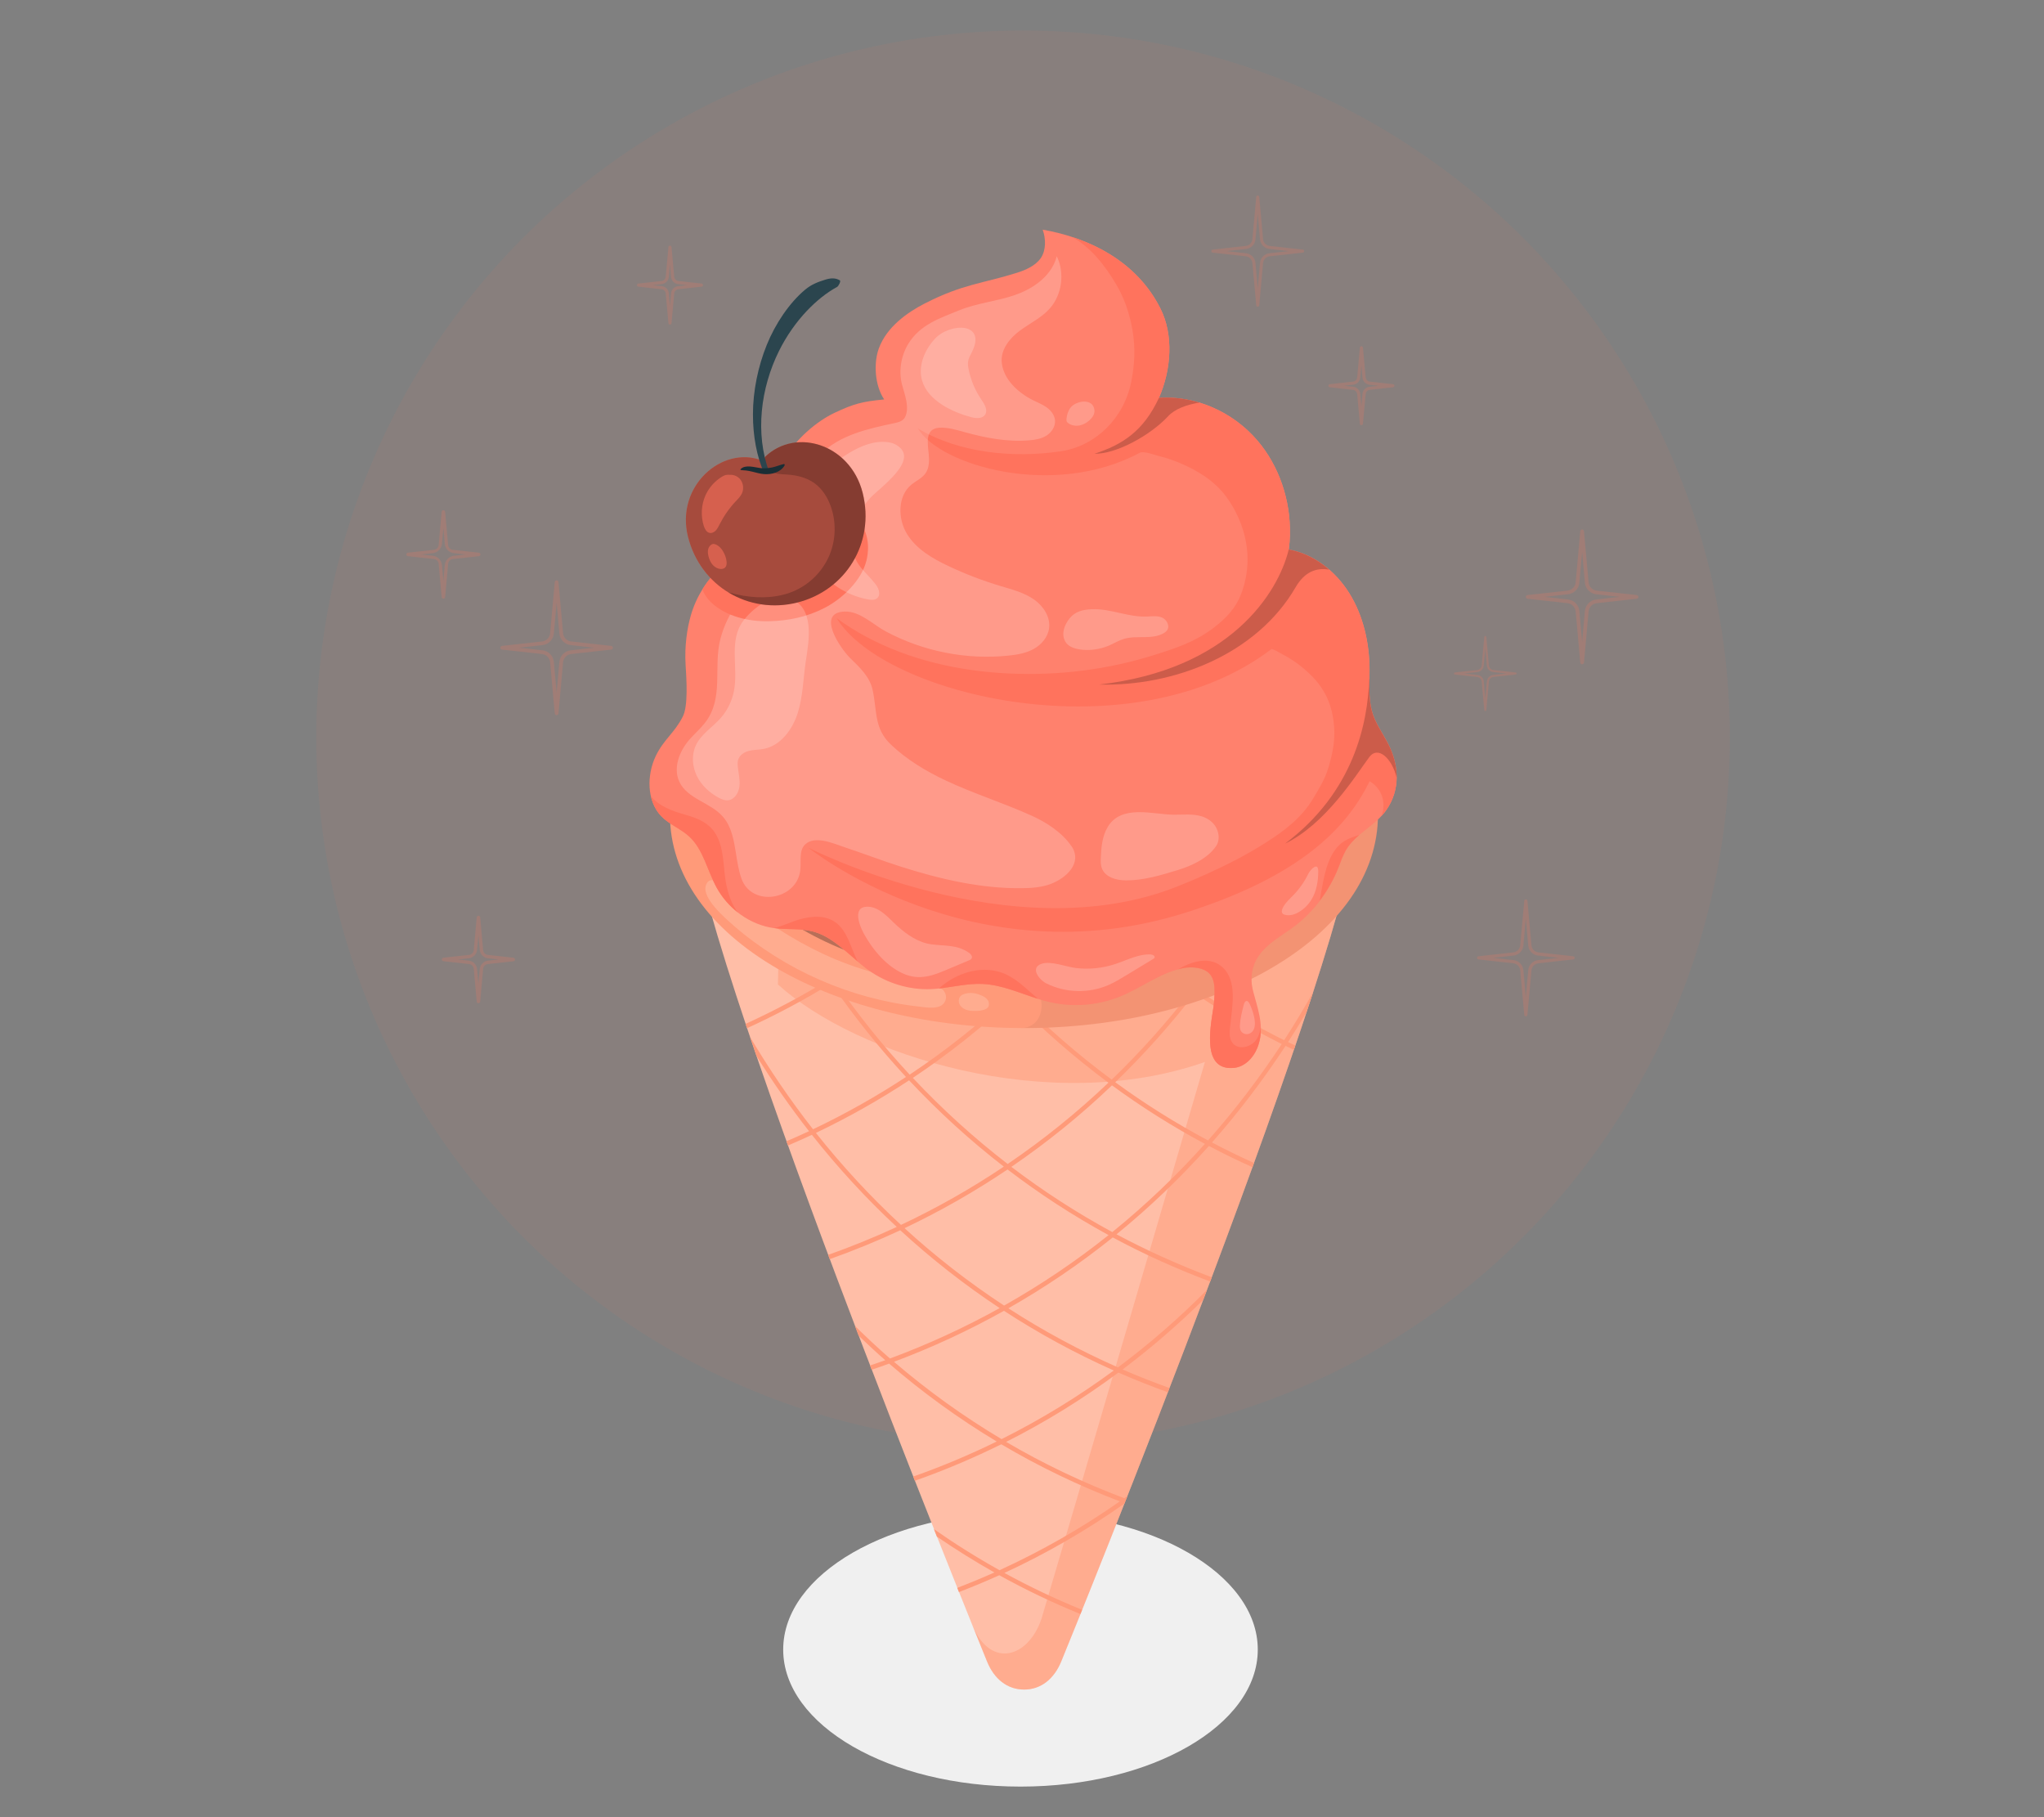 <?xml version="1.0" encoding="UTF-8"?>
<svg id="Layer_2" data-name="Layer 2" xmlns="http://www.w3.org/2000/svg" viewBox="0 0 540 480">
  <rect x="0" y="0" width="540" height="480" fill="#808080" stroke="none"/>
  <defs>
    <style>
      .cls-1, .cls-2, .cls-3, .cls-4, .cls-5, .cls-6, .cls-7, .cls-8, .cls-9, .cls-10, .cls-11, .cls-12, .cls-13, .cls-14, .cls-15, .cls-16, .cls-17, .cls-18 {
        stroke-width: 0px;
      }

      .cls-1, .cls-3 {
        fill: #ff9a79;
      }

      .cls-2, .cls-11, .cls-14, .cls-17 {
        fill: #ff735d;
      }

      .cls-3, .cls-16 {
        opacity: .5;
      }

      .cls-4, .cls-16 {
        fill: #ffbea7;
      }

      .cls-5 {
        opacity: .05;
      }

      .cls-6 {
        fill: #2b454e;
      }

      .cls-7 {
        fill: #f0f0f0;
      }

      .cls-8 {
        fill: none;
      }

      .cls-9, .cls-17, .cls-18 {
        opacity: .2;
      }

      .cls-10 {
        fill: #1a2e35;
      }

      .cls-11 {
        opacity: .07;
      }

      .cls-12 {
        opacity: .35;
      }

      .cls-13 {
        opacity: .1;
      }

      .cls-13, .cls-18 {
        fill: #fff;
      }

      .cls-14 {
        opacity: .54;
      }

      .cls-15 {
        opacity: .15;
      }
    </style>
  </defs>
  <g id="Layer_2-2" data-name="Layer 2">
    <g>
      <g>
        <circle id="Circle" class="cls-11" cx="270.28" cy="194.79" r="186.72"/>
        <ellipse id="Shadow" class="cls-7" cx="269.6" cy="435.73" rx="62.69" ry="36.19"/>
        <g id="Ice_Cream" data-name="Ice Cream">
          <g id="Ice_Cream-2" data-name="Ice Cream">
            <g id="Cone">
              <path class="cls-4" d="m270.56,215.28l88.01-.08v.22c-.08,31.75-76.33,218.91-78.22,223.47-1.89,4.57-5.33,7.4-9.79,7.4-4.47,0-7.94-2.83-9.79-7.4-1.85-4.57-78.15-191.81-78.29-223.7l88.09.08Z"/>
              <path class="cls-3" d="m275.35,426.9c5.97-19.96,42.98-146.39,42.98-146.39-40.96,14.39-92.02-1.6-112.81-20.47l.94-44.82,64.11.06,88.01-.08v.22c-.08,31.75-76.33,218.91-78.22,223.47-1.89,4.57-5.33,7.4-9.79,7.4-4.47,0-7.94-2.83-9.79-7.4-.23-.56-1.59-3.9-3.79-9.37,4.87,11.52,15.11,8.29,18.38-2.63Z"/>
              <path class="cls-1" d="m219.59,259.77c6.08,8.8,12.67,17.05,19.76,24.71-7.85,5.15-16.05,9.77-24.56,13.81-6-7.66-11.55-15.82-16.66-24.42.56,1.66,1.13,3.34,1.71,5.03,4.33,6.95,8.96,13.59,13.89,19.9-1.97.92-3.96,1.8-5.96,2.66.13.37.27.75.4,1.12,2.12-.91,4.23-1.84,6.32-2.82,6.92,8.76,14.41,16.88,22.42,24.33-5.88,2.73-11.93,5.18-18.12,7.38.14.38.28.75.42,1.13,6.36-2.27,12.58-4.81,18.63-7.63,8.23,7.56,16.99,14.43,26.26,20.56-9.24,5.13-18.91,9.58-28.98,13.31-3.17-2.75-6.23-5.64-9.25-8.59.33.86.66,1.72.98,2.58,2.31,2.21,4.64,4.38,7.03,6.47-1.33.48-2.68.93-4.03,1.39.14.37.29.74.43,1.12,1.55-.53,3.09-1.05,4.62-1.62,8.92,7.7,18.42,14.57,28.42,20.58-7.14,3.5-14.5,6.59-22.07,9.26.15.37.29.75.44,1.11,7.84-2.77,15.46-5.99,22.84-9.64,9.95,5.89,20.41,10.92,31.31,15.08-10.05,7.04-20.67,13.11-31.78,18.18-5.95-3.31-11.72-6.93-17.33-10.85.26.66.52,1.32.78,1.97,4.94,3.39,10.01,6.55,15.2,9.48-3.23,1.44-6.5,2.79-9.81,4.07.15.38.29.74.44,1.11,3.6-1.39,7.15-2.86,10.66-4.45,6.93,3.83,14.08,7.26,21.43,10.25.15-.36.29-.73.45-1.11-7.03-2.86-13.89-6.11-20.53-9.75,11.09-5.12,21.68-11.24,31.71-18.32.26-.67.52-1.33.79-2-.27.2-.54.4-.81.59-10.87-4.09-21.3-9.05-31.23-14.88,10.39-5.24,20.29-11.36,29.66-18.31,4.28,1.87,8.64,3.6,13.07,5.2.14-.37.29-.74.43-1.12-4.2-1.52-8.34-3.13-12.4-4.9,7.45-5.6,14.56-11.73,21.3-18.37.33-.88.66-1.76,1-2.64-7.39,7.46-15.24,14.29-23.52,20.46-10.1-4.46-19.77-9.67-28.95-15.61,9.69-5.5,18.9-11.75,27.58-18.72,8.24,4.44,16.84,8.31,25.73,11.65.14-.37.28-.75.42-1.12-8.68-3.27-17.09-7.04-25.16-11.35,8.69-7.07,16.84-14.87,24.41-23.34,3.77,1.99,7.61,3.86,11.51,5.61.14-.37.27-.75.4-1.12-3.76-1.69-7.46-3.5-11.1-5.41,7-7.92,13.49-16.44,19.44-25.52.73.36,1.46.7,2.19,1.05.13-.38.26-.76.39-1.13-.64-.31-1.28-.61-1.92-.92,1.66-2.56,3.28-5.18,4.85-7.83.59-1.78,1.16-3.52,1.72-5.24-2.43,4.29-4.95,8.5-7.6,12.58-7.93-3.95-15.58-8.39-22.92-13.32,10.32-13.49,19.33-28.43,26.86-44.71l-.98-.55c-7.52,16.25-16.52,31.15-26.82,44.6-9.12-6.21-17.75-13.17-25.86-20.84,6.15-7.74,11.86-15.99,17.12-24.72h-1.31c-5.13,8.44-10.68,16.43-16.64,23.93-7-6.69-13.59-13.92-19.76-21.67.63-.73,1.24-1.49,1.86-2.23h-.27s-1.22,0-1.22,0c-.37.43-.72.88-1.09,1.31-.34-.43-.67-.88-1.01-1.31h-1.44c.56.73,1.11,1.46,1.68,2.18-6.35,7.33-13.12,14.14-20.26,20.43-5.15-7.15-9.95-14.72-14.39-22.64h-1.28c4.57,8.2,9.5,16.02,14.82,23.4-8.33,7.25-17.18,13.79-26.49,19.57-7.38-10.79-13.97-22.41-19.71-34.8l-.98.55c5.74,12.41,12.34,24.04,19.72,34.84-7.05,4.33-14.37,8.21-21.92,11.67.13.38.25.76.38,1.14,7.66-3.5,15.08-7.45,22.22-11.84Zm68.42-19.68c-6.38,7.94-13.22,15.33-20.48,22.15-6.99-7.24-13.54-15.06-19.62-23.42,7.15-6.3,13.93-13.12,20.29-20.45,6.18,7.76,12.79,15.01,19.81,21.72Zm4.82,45.9c-8.3,7.91-17.19,15.07-26.61,21.47-8.9-6.86-17.27-14.45-25.06-22.74,9.29-6.2,18.09-13.16,26.35-20.86,7.9,8.11,16.36,15.49,25.32,22.13Zm21.88-24.25c-6.5,8.4-13.51,16.22-21.01,23.44-8.97-6.63-17.44-14.01-25.35-22.11,7.26-6.84,14.11-14.23,20.5-22.19,8.11,7.68,16.74,14.64,25.86,20.86Zm4.44,39.5c-8.53-4.54-16.71-9.67-24.51-15.37,7.49-7.24,14.51-15.07,21.01-23.48,7.35,4.95,15.02,9.41,22.97,13.38-5.96,9.06-12.46,17.56-19.47,25.47Zm-25.29,24.21c-9.34-5.06-18.24-10.82-26.67-17.23,9.41-6.42,18.29-13.6,26.58-21.53,7.82,5.73,16.01,10.89,24.55,15.46-7.59,8.47-15.76,16.25-24.47,23.3Zm-28.63,20.79c9.2,5.99,18.89,11.26,29.02,15.77-9.37,6.89-19.27,12.94-29.65,18.13-10-5.96-19.5-12.78-28.42-20.43,10.09-3.78,19.79-8.28,29.06-13.47Zm-26.27-21.82c9.49-4.5,18.57-9.68,27.22-15.51,8.44,6.45,17.35,12.24,26.69,17.34-8.69,6.94-17.91,13.14-27.6,18.61-9.28-6.09-18.07-12.91-26.3-20.44Zm1.21-39.06c7.78,8.31,16.14,15.92,25.03,22.8-8.63,5.79-17.7,10.93-27.17,15.39-8.04-7.44-15.54-15.55-22.48-24.3,8.54-4.07,16.76-8.71,24.63-13.89Zm-19.62-26.17c9.31-5.8,18.16-12.34,26.5-19.6,6.09,8.36,12.64,16.19,19.63,23.45-8.26,7.69-17.07,14.64-26.36,20.82-7.09-7.64-13.69-15.88-19.77-24.66Z"/>
              <path class="cls-1" d="m208.25,251.19c34.38,19.85,90.14,19.86,124.52,0,34.39-19.85,34.39-52.04,0-71.89-34.39-19.85-90.14-19.86-124.52,0-34.39,19.85-34.39,52.04,0,71.89Z"/>
              <path class="cls-1" d="m176.99,215.24c0,15.62,10.12,30.07,28.52,40.7,17.45,10.07,40.54,15.62,65.01,15.62s47.54-5.55,64.99-15.62c18.4-10.63,28.53-25.07,28.53-40.69s-10.13-30.07-28.53-40.69c-17.44-10.08-40.54-15.62-65-15.62s-47.55,5.54-64.99,15.61c-18.41,10.63-28.53,25.08-28.53,40.69Zm36.64-31.22c31.42-17.24,82.36-17.24,113.78,0,31.41,17.26,31.41,45.22,0,62.46-31.42,17.24-82.36,17.24-113.78,0-31.42-17.24-31.42-45.22,0-62.46Z"/>
              <path class="cls-5" d="m269.83,271.55c7.41-.2,6.6-11.7.68-12.14h0c20.59,0,41.18-4.31,56.89-12.94,31.41-17.24,31.41-45.2,0-62.46-15.71-8.62-36.3-12.93-56.89-12.93v-12.14c24.46,0,47.56,5.54,65,15.62,18.4,10.62,28.53,25.07,28.53,40.69s-10.13,30.06-28.53,40.69c-17.45,10.07-40.53,15.62-64.99,15.62-.23,0-.46,0-.69,0Z"/>
              <path class="cls-15" d="m213.63,246.47c31.42,17.25,82.36,17.25,113.78,0,31.42-17.25,31.42-45.21,0-62.46-31.42-17.25-82.36-17.25-113.78,0-31.42,17.25-31.42,45.21,0,62.46Z"/>
              <path class="cls-15" d="m213.63,213.05c31.42-17.25,82.36-17.25,113.78,0,8.88,4.87,15.25,10.61,19.11,16.71-3.86,6.1-10.23,11.83-19.11,16.71-31.42,17.25-82.36,17.24-113.78,0-8.88-4.87-15.25-10.61-19.11-16.71,3.86-6.1,10.23-11.83,19.11-16.71Z"/>
              <path class="cls-16" d="m193.78,244.47c13.65,11.82,30.93,19.38,48.87,21.4,1.98.22,5.51.93,6.83-1.03.39-.58.55-1.32.39-2-.08-.36-.25-.69-.45-1-.59-.88-1.64-1.03-2.6-1.26-1.19-.28-2.39-.5-3.59-.73-3.9-.76-7.79-1.63-11.62-2.71-4.87-1.36-9.64-3.05-14.21-5.2-8.17-3.84-15.81-8.8-22.64-14.71-1.24-1.08-6.97-7.62-8.3-3.27-1.02,3.33,5.22,8.67,7.32,10.49Zm60.06,18.57c-.57.53-.68,1.44-.37,2.16.31.71.98,1.23,1.71,1.5.73.28,1.52.34,2.3.34.86,0,1.73-.05,2.54-.33.35-.12.7-.29.94-.57.45-.54.38-1.37,0-1.96-.39-.58-1.02-.96-1.66-1.23-1.5-.65-3.11-.93-4.68-.35-.28.1-.56.24-.78.44Z"/>
            </g>
            <g id="Ice_Cream-3" data-name="Ice Cream">
              <path class="cls-2" d="m340.78,141.19c.22-9.04-2.88-18.16-8.58-24.82-6.54-7.64-16.36-11.91-26.01-11.3,3.27-7.5,3.91-16.55.38-23.58-6.28-12.55-18.89-18.69-31.1-20.82.85,2.38.92,5.45-.5,7.5-1.39,2.02-3.98,3.15-6.22,3.86-9.18,2.9-14.34,2.97-24.37,8.1-4.54,2.32-10.07,6.13-12.19,11.88-1.41,3.82-1.12,9.76,1.4,13.5-5.88.57-8.03,1.16-13.03,3.5s-10.4,7.17-13.3,12.13c-3.64,6.24-4.09,13.15-2.64,20.73-5.51,1.56-10.13,4.04-13.96,7.64-3.83,3.61-6.73,8-8.2,13.24-.88,3.11-1.64,7.79-1.33,12.81.26,4.13.68,10.89-.71,13.66-2.2,4.39-5.07,6.08-7.18,10.49-2.42,5.06-2.36,11.88,1.43,15.85,2.18,2.29,5.25,3.35,7.53,5.51,3.6,3.4,4.67,8.87,7.09,13.31,3.18,5.83,8.97,9.93,15.21,10.78,3.49.48,7.09,0,10.49.95,5.67,1.59,9.72,6.8,14.62,10.26,4.79,3.38,10.58,5.12,16.31,4.9,4.62-.18,9.17-1.59,13.79-1.36,6.09.31,11.72,3.45,17.69,4.81,6.29,1.44,12.97.84,18.96-1.68,5.5-2.32,10.47-6.24,16.3-7.33,2.14-.4,5.39-.23,6.98,1.6,1.11,1.28,1.27,3.19,1.24,4.94-.03,1.43-.15,2.87-.37,4.28-.8,5.25-2.94,16.45,5.57,15.54,2.72-.29,5.01-2.56,6.09-5.25,1.9-4.73.52-9.12-.77-13.74-.35-1.26-.71-2.55-.75-3.87-.25-7.22,5.18-10.24,10.14-13.67,5.66-3.92,10.19-9.69,12.82-16.35.61-1.55,1.13-3.16,1.97-4.6,2.6-4.45,7.78-6.46,10.7-10.67,3.67-5.3,3.38-11.68.53-17.3-1.52-3-3.63-5.74-4.43-9.05-.86-3.53-.55-7.1-.56-10.71-.02-7.09-1.67-14.27-5.34-20.16-3.67-5.89-9.47-10.38-15.99-11.54.18-1.31.28-2.64.31-3.96Z"/>
              <path class="cls-13" d="m340.78,141.19c.22-9.04-2.88-18.16-8.58-24.82-6.54-7.64-16.36-11.91-26.01-11.3,3.27-7.5,3.91-16.55.38-23.58-6.28-12.55-18.89-18.69-31.1-20.82.85,2.38.92,5.45-.5,7.5-1.39,2.02-3.98,3.15-6.22,3.86-9.18,2.9-14.34,2.97-24.37,8.1-4.54,2.32-10.07,6.13-12.19,11.88-1.41,3.82-1.12,9.76,1.4,13.5-5.88.57-8.03,1.16-13.03,3.5s-10.4,7.17-13.3,12.13c-3.64,6.24-4.09,13.15-2.64,20.73-5.51,1.56-10.13,4.04-13.96,7.64-3.83,3.61-6.73,8-8.2,13.24-.88,3.11-1.64,7.79-1.33,12.81.26,4.13.68,10.89-.71,13.66-2.2,4.39-5.07,6.08-7.18,10.49-2.42,5.06-2.36,11.88,1.43,15.85,2.18,2.29,5.25,3.35,7.53,5.51,3.6,3.4,4.67,8.87,7.09,13.31,3.18,5.83,8.97,9.93,15.21,10.78,3.49.48,7.09,0,10.49.95,5.67,1.59,9.72,6.8,14.62,10.26,4.79,3.38,10.58,5.12,16.31,4.9,4.62-.18,9.17-1.59,13.79-1.36,6.09.31,11.72,3.45,17.69,4.81,6.29,1.44,12.97.84,18.96-1.68,5.5-2.32,10.47-6.24,16.3-7.33,2.14-.4,5.39-.23,6.98,1.6,1.11,1.28,1.27,3.19,1.24,4.94-.03,1.43-.15,2.87-.37,4.28-.8,5.25-2.94,16.45,5.57,15.54,2.72-.29,5.01-2.56,6.09-5.25,1.9-4.73.52-9.12-.77-13.74-.35-1.26-.71-2.55-.75-3.87-.25-7.22,5.18-10.24,10.14-13.67,5.66-3.92,10.19-9.69,12.82-16.35.61-1.55,1.13-3.16,1.97-4.6,2.6-4.45,7.78-6.46,10.7-10.67,3.67-5.3,3.38-11.68.53-17.3-1.52-3-3.63-5.74-4.43-9.05-.86-3.53-.55-7.1-.56-10.71-.02-7.09-1.67-14.27-5.34-20.16-3.67-5.89-9.47-10.38-15.99-11.54.18-1.31.28-2.64.31-3.96Z"/>
              <path class="cls-2" d="m191.56,231.67c-.29-2.19-.39-4.41-.79-6.58-.41-2.19-1.15-4.36-2.54-6-1.8-2.11-4.46-3.1-7.04-3.84-3.74-1.08-6.72-2.12-9.21-4.85.46,1.94,1.33,3.74,2.69,5.16,2.18,2.29,5.25,3.35,7.53,5.51,3.6,3.4,4.67,8.87,7.09,13.31,1.42,2.6,3.36,4.85,5.62,6.63-.16-.21-.31-.42-.46-.64-1.66-2.55-2.48-5.62-2.9-8.7Zm56.52,29.39s-.03.03-.04.04c3.9-.42,7.76-1.39,11.67-1.19,5.01.26,9.7,2.41,14.53,3.93-2.72-2.27-5.21-4.92-8.35-6.41-5.83-2.76-12.93-.76-17.81,3.64Zm-27.23-17.34c-2.76-2.08-6.5-1.78-9.75-.83-2.02.59-4.37,1.76-6.64,2.25.01,0,.03,0,.04,0,3.49.48,7.09,0,10.49.95,4.48,1.26,7.95,4.77,11.63,7.9-.08-.15-.17-.3-.25-.45-1.65-3.44-2.56-7.6-5.51-9.83Zm104.49,31.36c-.58-1.08-.52-2.4-.39-3.64.59-5.58,2.02-12.32-1.98-15.95-3.23-2.93-7.84-1.73-11.75.56.47-.13.94-.26,1.43-.35,2.14-.4,5.39-.23,6.98,1.6,1.11,1.28,1.27,3.19,1.24,4.94-.03,1.43-.15,2.87-.37,4.28-.8,5.25-2.94,16.45,5.57,15.54,2.72-.29,5.01-2.56,6.09-5.25.75-1.88.99-3.71.92-5.52-.14,1.07-.44,2.1-.98,3.03-1.44,2.47-5.39,3.29-6.75.76Zm41.45-78.47c-1.52-3-3.63-5.74-4.44-9.05-.86-3.53-.55-7.1-.56-10.71-.02-7.09-1.67-14.27-5.34-20.16-3.67-5.89-9.47-10.38-15.99-11.54.18-1.31.28-2.64.31-3.96.22-9.04-2.88-18.16-8.58-24.82-6.54-7.65-16.36-11.91-26.01-11.3,3.27-7.5,3.91-16.55.38-23.58-4.94-9.87-13.81-15.77-23.31-18.88,4.91,2.7,8.67,7.5,11.6,12.45,2.16,3.64,3.56,7.7,4.31,11.94.9,5.11.55,9.49-.26,13.66-.01.06-.02.11-.03.17-1.92,9.64-9.4,16.96-18.49,18.35-12.53,1.91-27.08.51-37.88-6.02,5.77,9.77,35.89,18.66,58.65,6.42.96-.52,4.04.63,5.07.89,1.75.44,3.46,1,5.14,1.69,4.81,1.98,9.49,4.77,12.69,9.17,3.09,4.26,5.14,9.45,5.49,14.86.24,3.73-.37,7.52-1.75,10.96-1.24,3.11-3.39,5.86-7.39,8.85-4.77,3.57-9.57,5.14-15.14,6.91-12.47,3.98-25.65,5.59-38.64,4.99-13.04-.6-26.23-3.48-37.95-9.8-2.64-1.42-5.19-3.02-7.63-4.81,12.64,20.64,78.12,36.1,114.85,8.18.28-.21,2.45,1.1,2.8,1.28,1.02.53,2.01,1.12,2.98,1.76,1.87,1.25,3.62,2.72,5.2,4.37,3.19,3.35,5.17,7.39,5.6,13.16.26,3.51-.4,7.05-1.51,10.71-.95,3.15-2.38,5.38-4.07,8.22-3.06,5.12-7.68,8.55-12.47,11.6-5.04,3.21-10.35,5.92-15.75,8.35-2.46,1.11-4.94,2.16-7.44,3.16-43.55,17.49-97.63-10.15-97.63-10.15,0,0,43.46,35.02,99.75,17.1,27.1-8.63,41.51-20.23,48.48-34.67,1.49.86,2.72,2.26,3.29,3.97.56,1.66.47,3.51-.11,5.16.45-.49.88-1,1.26-1.56,3.67-5.3,3.38-11.68.53-17.3Zm-17.61,38.24c-.18,1.02-.36,2.04-.53,3.06,2.01-2.65,3.69-5.59,4.94-8.74.61-1.55,1.13-3.16,1.97-4.6.92-1.58,2.18-2.85,3.54-4.02-1.33.44-2.68.84-3.88,1.58-3.97,2.46-5.18,7.89-6.03,12.72Z"/>
              <path class="cls-18" d="m283.05,223.5c-2.4-3.54-6.52-6.23-10.3-7.95-7.52-3.42-15.43-5.87-22.91-9.39-5.2-2.45-10.24-5.46-14.46-9.47-4.53-4.3-3.6-8.79-4.86-14.53-.75-3.41-3.45-5.93-5.92-8.33-2.43-2.37-9.26-12.14-1.34-12.29,3.98-.08,7.42,3.46,10.74,5.24,9.92,5.31,21.36,7.56,32.49,6.39,2.29-.24,4.63-.64,6.65-1.78,2.03-1.13,3.73-3.12,4.02-5.48.37-2.94-1.5-5.76-3.85-7.46-2.66-1.91-5.89-2.72-9.01-3.66-4.71-1.41-9.32-3.18-13.78-5.29-4.19-1.98-8.42-4.43-10.89-8.44-2.47-4.01-2.5-9.98,1.07-12.98,1.25-1.05,2.86-1.7,3.81-3.06,1.01-1.45,1.02-3.39.84-5.16-.28-2.81-1.01-6.62,2.76-6.87,2.25-.15,4.45.53,6.63,1.13,5.6,1.56,11.4,2.68,17.18,2.19,1.58-.13,3.2-.4,4.55-1.25,1.35-.85,2.39-2.41,2.25-4.04-.12-1.42-1.1-2.63-2.24-3.44-1.14-.81-2.46-1.3-3.7-1.93-3.73-1.9-7.7-5.39-8.13-9.91-.33-3.37,2.08-6.39,4.75-8.37,2.66-1.98,5.76-3.42,7.97-5.92,3.22-3.64,3.97-9.38,1.81-13.77-.7,2.88-2.64,5.32-4.97,7.07-1.97,1.49-4.05,2.48-6.18,3.22-4.78,1.65-9.85,2.04-14.73,4.04-5,2.05-10.2,3.7-13.33,8.8-1.9,3.1-2.61,7.14-1.68,10.74.64,2.48,2.14,6.1.79,8.68-.52.99-1.69,1.31-2.73,1.53-7.01,1.49-14.44,3.08-19.67,8.3-5.29,5.27-7.38,13.63-6.27,21.28.23,1.57.58,3.18.21,4.71-.82,3.41-4.54,4.73-7.52,6.21-6.36,3.16-10.95,9.52-12.77,16.48-1.97,7.53,1.06,15.66-4.12,22.24-1.24,1.58-2.77,2.89-4.09,4.4-2.61,3-4.34,7.42-2.67,11.07,2.11,4.6,8.2,5.48,11.51,9.25,2.34,2.67,2.92,6.25,3.5,9.88.35,2.24.7,4.5,1.46,6.58,2.72,7.42,14.3,5.69,15.47-2.03.37-2.44-.44-5.41,1.33-7.08,2.6-2.46,7.56-.21,10.38.73,4.99,1.66,9.9,3.55,14.92,5.15,10.39,3.3,21.14,5.83,32.07,5.68,2.54-.03,5.12-.22,7.5-1.12,4.04-1.52,8.52-5.52,5.46-10.04Zm-.74-111.66c.84.57,1.91.73,2.89.54.99-.19,1.9-.71,2.65-1.39.75-.68,1.39-1.63,1.29-2.65-.34-3.3-4.91-2.53-6.34-.63-.62.82-.94,1.86-1.04,2.89-.02.24-.03.49.06.72.1.22.29.39.49.52Zm2.87,59.7c2.65.39,5.39.02,7.86-1.05,1.3-.56,2.52-1.32,3.87-1.73,3.42-1.03,7.38.28,10.5-1.5.38-.22.75-.49.98-.87.7-1.13-.17-2.71-1.36-3.25-1.19-.53-2.55-.36-3.85-.29-4.99.28-9.71-2.13-14.7-1.93-2.33.09-4.43.55-5.94,2.46-1.31,1.67-2.24,4.01-1.13,6.04.73,1.33,2.31,1.88,3.77,2.1Zm32.37,44.12c-2.34-.75-5.01-.45-7.42-.46-5.56-.03-13.96-2.87-17.56,3.37-1.39,2.41-1.65,5.32-1.75,8.12-.03.83-.04,1.68.21,2.47.81,2.55,3.9,3.39,6.51,3.39,4.64,0,9.17-1.37,13.62-2.73,3.61-1.1,7.9-3.04,10.12-6.34,1.28-1.89.62-4.69-1.03-6.25-.81-.77-1.73-1.26-2.7-1.58Zm-61.61,35.98c-3.13-2.17-6.31-1.71-9.87-2.2-3.45-.47-6.42-2.51-8.99-4.82-2.25-2.02-4.7-5.18-8.02-5.12-3.97.08-1.96,5.12-.8,7.19.71,1.26,1.5,2.51,2.39,3.7,1.71,2.28,3.75,4.34,6.15,5.82,4.59,2.82,8.07,2.15,12.81.15,2.12-.89,4.25-1.79,6.37-2.68.28-.12.59-.26.73-.54.28-.55-.26-1.16-.77-1.51Zm48.1.47c-3.25-.16-6.28,1.51-9.38,2.53-3.32,1.1-6.88,1.47-10.35,1.07-2.51-.28-6.71-2-9.2-1.11-3.07,1.1-.5,4.26,1.33,5.17,5.1,2.54,11.26,2.68,16.46.4,1.58-.7,3.07-1.6,4.56-2.5,2.41-1.46,4.81-2.92,7.22-4.38.12-.07.25-.16.32-.28.25-.47-.45-.86-.96-.89Zm24.81,12.65c-.15.21-.22.47-.28.72-.44,1.7-.87,3.41-.99,5.16-.04.55-.03,1.14.22,1.62.18.34.47.59.81.74.47.21,1.04.23,1.52.01,2.45-1.12,1.09-5.27.36-7.06-.23-.56-.88-2.29-1.64-1.2Zm16.79-33.96c-.98,2.04-2.27,3.9-3.82,5.52-1.06,1.11-2.27,2.14-2.95,3.53-.23.48-.37,1.12,0,1.49.13.14.32.22.5.27,1.29.4,2.7-.04,3.87-.75,1.28-.77,2.38-1.86,3.18-3.15,1.4-2.24,1.85-4.98,1.84-7.64-.01-2.54-2.1-.35-2.61.72Z"/>
              <path class="cls-2" d="m227.08,137.58c-2.43-3.43-6.29-4.92-10.19-6.29-3.2-1.13-7.71-1.24-11.1-1.26-.54,0-1.09,0-1.64.02-.55,3.74-.33,7.67.46,11.81-5.51,1.56-10.13,4.04-13.96,7.64-1.97,1.85-3.68,3.92-5.09,6.2.5,1.29,1.32,2.5,2.3,3.42,3.96,3.74,9.98,5.11,15.35,4.98,5.19-.13,10.06-1.15,14.7-3.56,4.64-2.41,9.66-7.18,10.97-12.37.44-1.74,1.28-6.23-1.81-10.58Z"/>
              <path class="cls-18" d="m208.4,157.86c-4.27-1.53-10.83,3.69-12.8,7.3-2.77,5.05-.63,11.42-1.65,17.12-.49,2.75-1.74,5.34-3.57,7.41-2.17,2.45-5.18,4.23-6.56,7.23-1.16,2.51-.93,5.57.28,8.05,1.21,2.48,3.33,4.42,5.71,5.71.8.43,1.67.81,2.57.71,1.68-.19,2.79-2,2.98-3.74s-.29-3.46-.45-5.2c-.06-.6-.07-1.22.11-1.79.4-1.26,1.66-2.04,2.91-2.34,1.25-.3,2.56-.26,3.83-.5,4.42-.84,7.58-5.05,8.98-9.45,1.4-4.4,1.45-9.12,2.14-13.7.85-5.6,2.48-14.31-4.48-16.81Zm28.5-40.27s-.08-.05-.12-.07c-1.06-.62-2.31-.81-3.54-.81-3.58-.02-7.08,1.72-10.05,3.65-3.27,2.13-5.78,5.47-7.01,9.25-1.34,4.11-.3,8.92-.69,13.21-.29,3.25-.49,6.42,1.84,8.92,3.21,3.44,7.5,5.79,12.07,6.6.83.15,1.78.21,2.39-.38.94-.9.37-2.53-.42-3.56-2.68-3.53-5.68-5.03-6.1-9.81-.41-4.65,1.49-9.58,4.54-12.96,2.44-2.7,13.43-10.2,7.09-14.03Zm22.33-12.1c-1.62-2.36-2.76-5.08-3.33-7.92-.15-.73-.25-1.5-.12-2.23.15-.83.6-1.56.97-2.31,4.03-8.01-5.8-7.82-9.76-3.54-.66.72-1.27,1.51-1.8,2.36-1.61,2.6-2.43,5.71-1.6,8.63,1.55,5.43,8.16,8.43,13.02,9.72,1.29.34,2.96.45,3.67-.72.75-1.25-.23-2.78-1.05-3.98Z"/>
              <path class="cls-9" d="m351.18,150.48c-3.1-2.71-6.77-4.63-10.71-5.33-2.87,11.72-15.69,31.74-50.08,35.67,19.8.52,41.62-7.98,51.9-25.71,2.35-4.05,5.47-5.25,8.88-4.63Zm-34.31-44.14c-3.46-1.05-7.08-1.5-10.68-1.27-4.12,8.89-9.75,12.42-17.03,14.78,5.67.13,14.76-4.84,19.48-9.94,1.72-1.86,4.82-3.03,8.22-3.56Zm49.93,90.28c-1.52-3-3.63-5.74-4.43-9.05-.66-2.7-.63-5.43-.59-8.18h-.06c-.38,11.65-4.06,29.83-22.21,43.44,10.79-5.23,18.65-18.01,22.21-22.81,2.35-3.17,6.02.32,7.26,5.39.03-2.97-.75-5.98-2.17-8.79Z"/>
            </g>
          </g>
          <g id="Cherry">
            <g>
              <path class="cls-2" d="m227.9,130.19c3.32,13.27-4.53,25.78-17.27,28.97-12.74,3.19-25.56-4.15-28.88-17.41-3.32-13.27,8.94-24.14,19.48-20.15,8.01-9.13,23.35-4.67,26.67,8.6Z"/>
              <path class="cls-12" d="m227.9,130.19c3.32,13.27-4.53,25.78-17.27,28.97-12.74,3.19-25.56-4.15-28.88-17.41-3.32-13.27,8.94-24.14,19.48-20.15,8.01-9.13,23.35-4.67,26.67,8.6Z"/>
              <path class="cls-9" d="m210.28,155.9c-4.27,2-9.2,2.24-13.85,1.47-1.34-.22-2.67-.53-3.98-.89,5.25,3.2,11.73,4.29,18.19,2.67,12.74-3.19,20.59-15.7,17.27-28.97-3.19-12.76-17.51-17.37-25.72-9.57-.25,1.19-.05,2.48.78,3.35,1.21,1.27,3.19,1.28,4.94,1.39,2.59.16,5.22.79,7.31,2.32,1.97,1.44,3.33,3.58,4.18,5.86,1.54,4.14,1.47,8.86-.2,12.96s-4.92,7.52-8.92,9.4Z"/>
              <path class="cls-6" d="m221.89,74.06c-1.08-.65-2.33-.69-3.95-.16-1.72.56-3.43,1.1-5.29,2.66-4.1,3.45-7.81,8.92-10.09,14.57-2.28,5.64-3.64,12.12-3.64,18.31,0,5.89,1.02,11.1,2.92,15.47.09.21,1.44-.06,1.39-.19-3.81-10.2-2.26-22.25,2.55-31.97,4.09-8.26,10.23-14.18,15.34-16.94.46-.25,1.06-1.57.78-1.74Z"/>
              <path class="cls-10" d="m207.13,122.56c-1.06.22-2.06.7-3.13.91-1.04.2-2.08.3-3.13.17-1.55-.19-3.95-1.01-5.21.28-.05.05-.06.21.03.23.46.09.94.07,1.41.13.55.06,1.1.18,1.64.31,1.05.24,2.08.58,3.16.65,1.98.13,4.3-.45,5.38-2.29.05-.09.02-.42-.14-.38Z"/>
            </g>
            <path class="cls-14" d="m195.5,126.54c.85.99,1.07,2.51.54,3.72-.37.84-1.04,1.49-1.66,2.15-1.69,1.79-3.12,3.84-4.25,6.05-.3.58-.58,1.19-1.02,1.66-.44.47-1.1.79-1.71.63-.78-.2-1.21-1.05-1.47-1.84-.83-2.61-.67-5.54.44-8.04.67-1.5,1.68-2.84,2.91-3.89.61-.52,1.29-1,2-1.35.57-.28,1.22-.22,1.84-.21.89.03,1.78.43,2.38,1.12Z"/>
            <path class="cls-14" d="m191.04,145.66c.49.85.85,1.8.92,2.79.04.52-.03,1.1-.4,1.47-.26.25-.62.35-.97.37-.84.03-1.66-.39-2.25-1.02-.58-.63-.94-1.46-1.16-2.3-.18-.7-.27-1.47-.01-2.15.2-.54.82-1.24,1.45-1.13.26.05.6.15.82.29.46.3.6.42.88.71.29.29.52.63.72.98Z"/>
          </g>
        </g>
        <path id="Shine" class="cls-17" d="m416.01,253.01c0-.22-.16-.4-.38-.42l-9.2-1.02c-.98-.11-1.76-.9-1.84-1.88l-1.06-11.74c-.02-.22-.2-.39-.42-.39s-.4.17-.42.39l-1.06,11.74c-.09.98-.86,1.77-1.84,1.88l-9.2,1.02c-.21.02-.38.21-.38.42s.16.4.38.42l9.2,1.02c.98.11,1.76.9,1.84,1.88l1.06,11.74c.02.22.2.39.42.39s.4-.17.42-.39l1.06-11.74c.09-.98.86-1.77,1.84-1.88l9.2-1.02c.21-.02.38-.21.38-.42Zm-9.67.6c-1.38.15-2.47,1.27-2.6,2.65l-.64,7.06-.64-7.06c-.12-1.38-1.22-2.5-2.6-2.65l-5.39-.6,5.39-.6c1.38-.15,2.47-1.27,2.6-2.65l.64-7.06.64,7.06c.12,1.38,1.22,2.5,2.6,2.65l5.39.6-5.39.6Zm-270.68-.63l-6.79-.75c-.65-.07-1.17-.6-1.23-1.26l-.78-8.66c-.02-.24-.22-.42-.46-.42s-.44.18-.46.42l-.78,8.66c-.06.65-.58,1.18-1.23,1.26l-6.79.75c-.23.03-.41.22-.41.46s.18.43.41.46l6.79.75c.65.07,1.17.6,1.23,1.26l.78,8.66c.02.24.22.42.46.42s.44-.18.46-.42l.78-8.66c.06-.65.58-1.18,1.23-1.25l6.79-.75c.23-.03.41-.22.41-.46s-.18-.43-.41-.46Zm-6.73.77c-1.16.13-2.08,1.07-2.19,2.23l-.35,3.83-.35-3.83c-.1-1.17-1.02-2.1-2.19-2.23l-2.84-.31,2.84-.31c1.16-.13,2.08-1.07,2.19-2.23h0s.35-3.83.35-3.83l.35,3.83c.1,1.17,1.02,2.1,2.19,2.23l2.84.31-2.84.31Zm271.5-76.12l-5.9-.65c-.63-.07-1.13-.58-1.18-1.21l-.68-7.53c-.01-.14-.13-.25-.27-.25s-.26.11-.27.25l-.68,7.53c-.06.63-.55,1.14-1.18,1.21l-5.9.65c-.14.01-.24.13-.24.27s.1.26.24.27l5.9.65c.63.07,1.13.58,1.18,1.21l.68,7.53c.01.14.13.25.27.25s.26-.11.27-.25l.68-7.53c.06-.63.55-1.14,1.18-1.21l5.9-.65c.14-.01.24-.13.24-.27s-.1-.26-.24-.27Zm-5.96.65c-.88.1-1.58.81-1.66,1.7l-.41,4.53-.41-4.53c-.08-.89-.78-1.6-1.67-1.7l-3.46-.38,3.46-.38c.89-.1,1.59-.81,1.67-1.7l.41-4.53.41,4.53c.08.89.78,1.6,1.66,1.7l3.46.38-3.46.38Zm37.94-21.1l-10.6-1.17c-1.13-.12-2.02-1.04-2.12-2.17l-1.22-13.53c-.02-.25-.23-.45-.49-.45s-.46.19-.49.45l-1.22,13.53c-.1,1.13-1,2.04-2.13,2.17l-10.6,1.17c-.25.03-.44.24-.44.49s.19.46.44.49l10.6,1.17c1.13.13,2.02,1.04,2.13,2.17l1.22,13.53c.02.25.23.44.49.44s.46-.19.49-.44l1.22-13.53c.1-1.13,1-2.04,2.12-2.17l10.6-1.17c.25-.03.44-.24.44-.49s-.19-.46-.44-.49Zm-10.71,1.17c-1.59.18-2.85,1.46-2.99,3.05l-.73,8.13-.73-8.13c-.14-1.59-1.4-2.88-2.99-3.05l-6.21-.69,6.21-.69c1.59-.18,2.85-1.46,2.99-3.05l.73-8.13.73,8.13c.14,1.59,1.4,2.88,2.99,3.05l6.21.69-6.21.69Zm-236.34-83.45l-6.13-.68c-.59-.06-1.06-.54-1.11-1.14l-.71-7.82c-.02-.21-.2-.38-.41-.38s-.39.16-.41.38l-.71,7.83c-.05.59-.52,1.07-1.11,1.13l-6.13.68c-.21.02-.37.2-.37.41s.16.39.37.41l6.13.68c.59.06,1.06.54,1.11,1.14l.71,7.82c.02.21.2.38.41.38s.39-.16.41-.38l.71-7.83c.05-.59.52-1.07,1.11-1.13l6.13-.68c.21-.02.37-.2.37-.41s-.16-.39-.37-.41Zm-6.23.68c-.98.11-1.76.9-1.85,1.89l-.29,3.24-.29-3.24c-.09-.99-.87-1.78-1.85-1.89l-2.4-.27,2.4-.27c.98-.11,1.76-.9,1.85-1.88h0s.29-3.24.29-3.24l.29,3.24c.09.99.87,1.78,1.85,1.89l2.4.27-2.4.27Zm188.9,25.9l-6.13-.68c-.59-.06-1.06-.54-1.11-1.14l-.71-7.82c-.02-.21-.2-.38-.41-.38s-.39.16-.41.38l-.71,7.83c-.05.59-.52,1.07-1.11,1.13l-6.13.68c-.21.02-.37.2-.37.41s.16.39.37.41l6.13.68c.59.06,1.06.54,1.11,1.14l.71,7.82c.02.21.2.38.41.38s.39-.16.41-.38l.71-7.83c.05-.59.52-1.07,1.11-1.13l6.13-.68c.21-.02.37-.2.37-.41s-.16-.39-.37-.41Zm-6.23.68c-.98.11-1.76.9-1.85,1.89l-.29,3.24-.29-3.24c-.09-.99-.87-1.78-1.85-1.89l-2.4-.27,2.4-.27c.98-.11,1.76-.9,1.85-1.88h0s.29-3.24.29-3.24l.29,3.24c.09.99.87,1.78,1.85,1.89l2.4.27-2.4.27Zm-17.61-36.23l-8.75-.97c-.93-.1-1.67-.86-1.75-1.79l-1.01-11.16c-.02-.21-.19-.37-.4-.37s-.38.16-.4.37l-1.01,11.16c-.08.93-.82,1.69-1.75,1.79l-8.75.97c-.2.02-.36.19-.36.4s.15.38.36.4l8.75.97c.93.1,1.67.86,1.75,1.79l1.01,11.16c.02.21.19.37.4.37s.38-.16.4-.37l1.01-11.16c.08-.93.82-1.69,1.75-1.79l8.75-.97c.2-.02.36-.19.36-.4s-.15-.38-.36-.4Zm-8.84.97c-1.31.15-2.35,1.2-2.47,2.52l-.6,6.71-.6-6.71c-.12-1.31-1.16-2.37-2.47-2.52l-5.12-.57,5.12-.57c1.31-.15,2.35-1.2,2.47-2.52l.6-6.71.6,6.71c.12,1.31,1.16,2.37,2.47,2.52l5.12.57-5.12.57Zm-208.83,79.09l-6.88-.76c-.66-.07-1.19-.61-1.25-1.27l-.79-8.78c-.02-.24-.22-.42-.46-.42s-.44.18-.46.42l-.79,8.78c-.06.66-.58,1.2-1.25,1.27l-6.88.76c-.24.03-.41.23-.41.46s.18.44.41.46l6.88.76c.66.07,1.19.61,1.25,1.27l.79,8.78c.02.24.22.42.46.42s.44-.18.46-.42l.79-8.78c.06-.66.58-1.2,1.25-1.27l6.88-.76c.24-.03.41-.23.41-.46s-.18-.44-.41-.46Zm-6.61.81c-1.27.14-2.28,1.17-2.4,2.45l-.38,4.21-.38-4.21c-.11-1.28-1.12-2.31-2.4-2.45l-3.12-.34,3.12-.34c1.27-.14,2.28-1.17,2.4-2.45h0s.38-4.21.38-4.21l.38,4.21c.11,1.28,1.12,2.31,2.4,2.45l3.12.34-3.12.34Zm41.57,23.81l-10.6-1.17c-1.13-.12-2.02-1.04-2.12-2.17l-1.22-13.53c-.02-.25-.23-.45-.49-.45s-.46.19-.49.45l-1.22,13.53c-.1,1.13-1,2.04-2.13,2.17l-10.6,1.17c-.25.03-.44.24-.44.49s.19.46.44.49l10.6,1.17c1.13.13,2.02,1.04,2.13,2.17l1.22,13.53c.02.25.23.44.49.44s.46-.19.49-.44l1.22-13.53c.1-1.13,1-2.04,2.12-2.17l10.6-1.17c.25-.03.44-.24.44-.49s-.19-.46-.44-.49Zm-10.71,1.17c-1.59.18-2.85,1.46-2.99,3.05l-.73,8.13-.73-8.13c-.14-1.59-1.4-2.88-2.99-3.05l-6.21-.69,6.21-.69c1.59-.18,2.85-1.46,2.99-3.05l.73-8.13.73,8.13c.14,1.59,1.4,2.88,2.99,3.05l6.21.69-6.21.69Z"/>
      </g>
      <rect class="cls-8" width="540" height="480"/>
    </g>
  </g>
</svg>